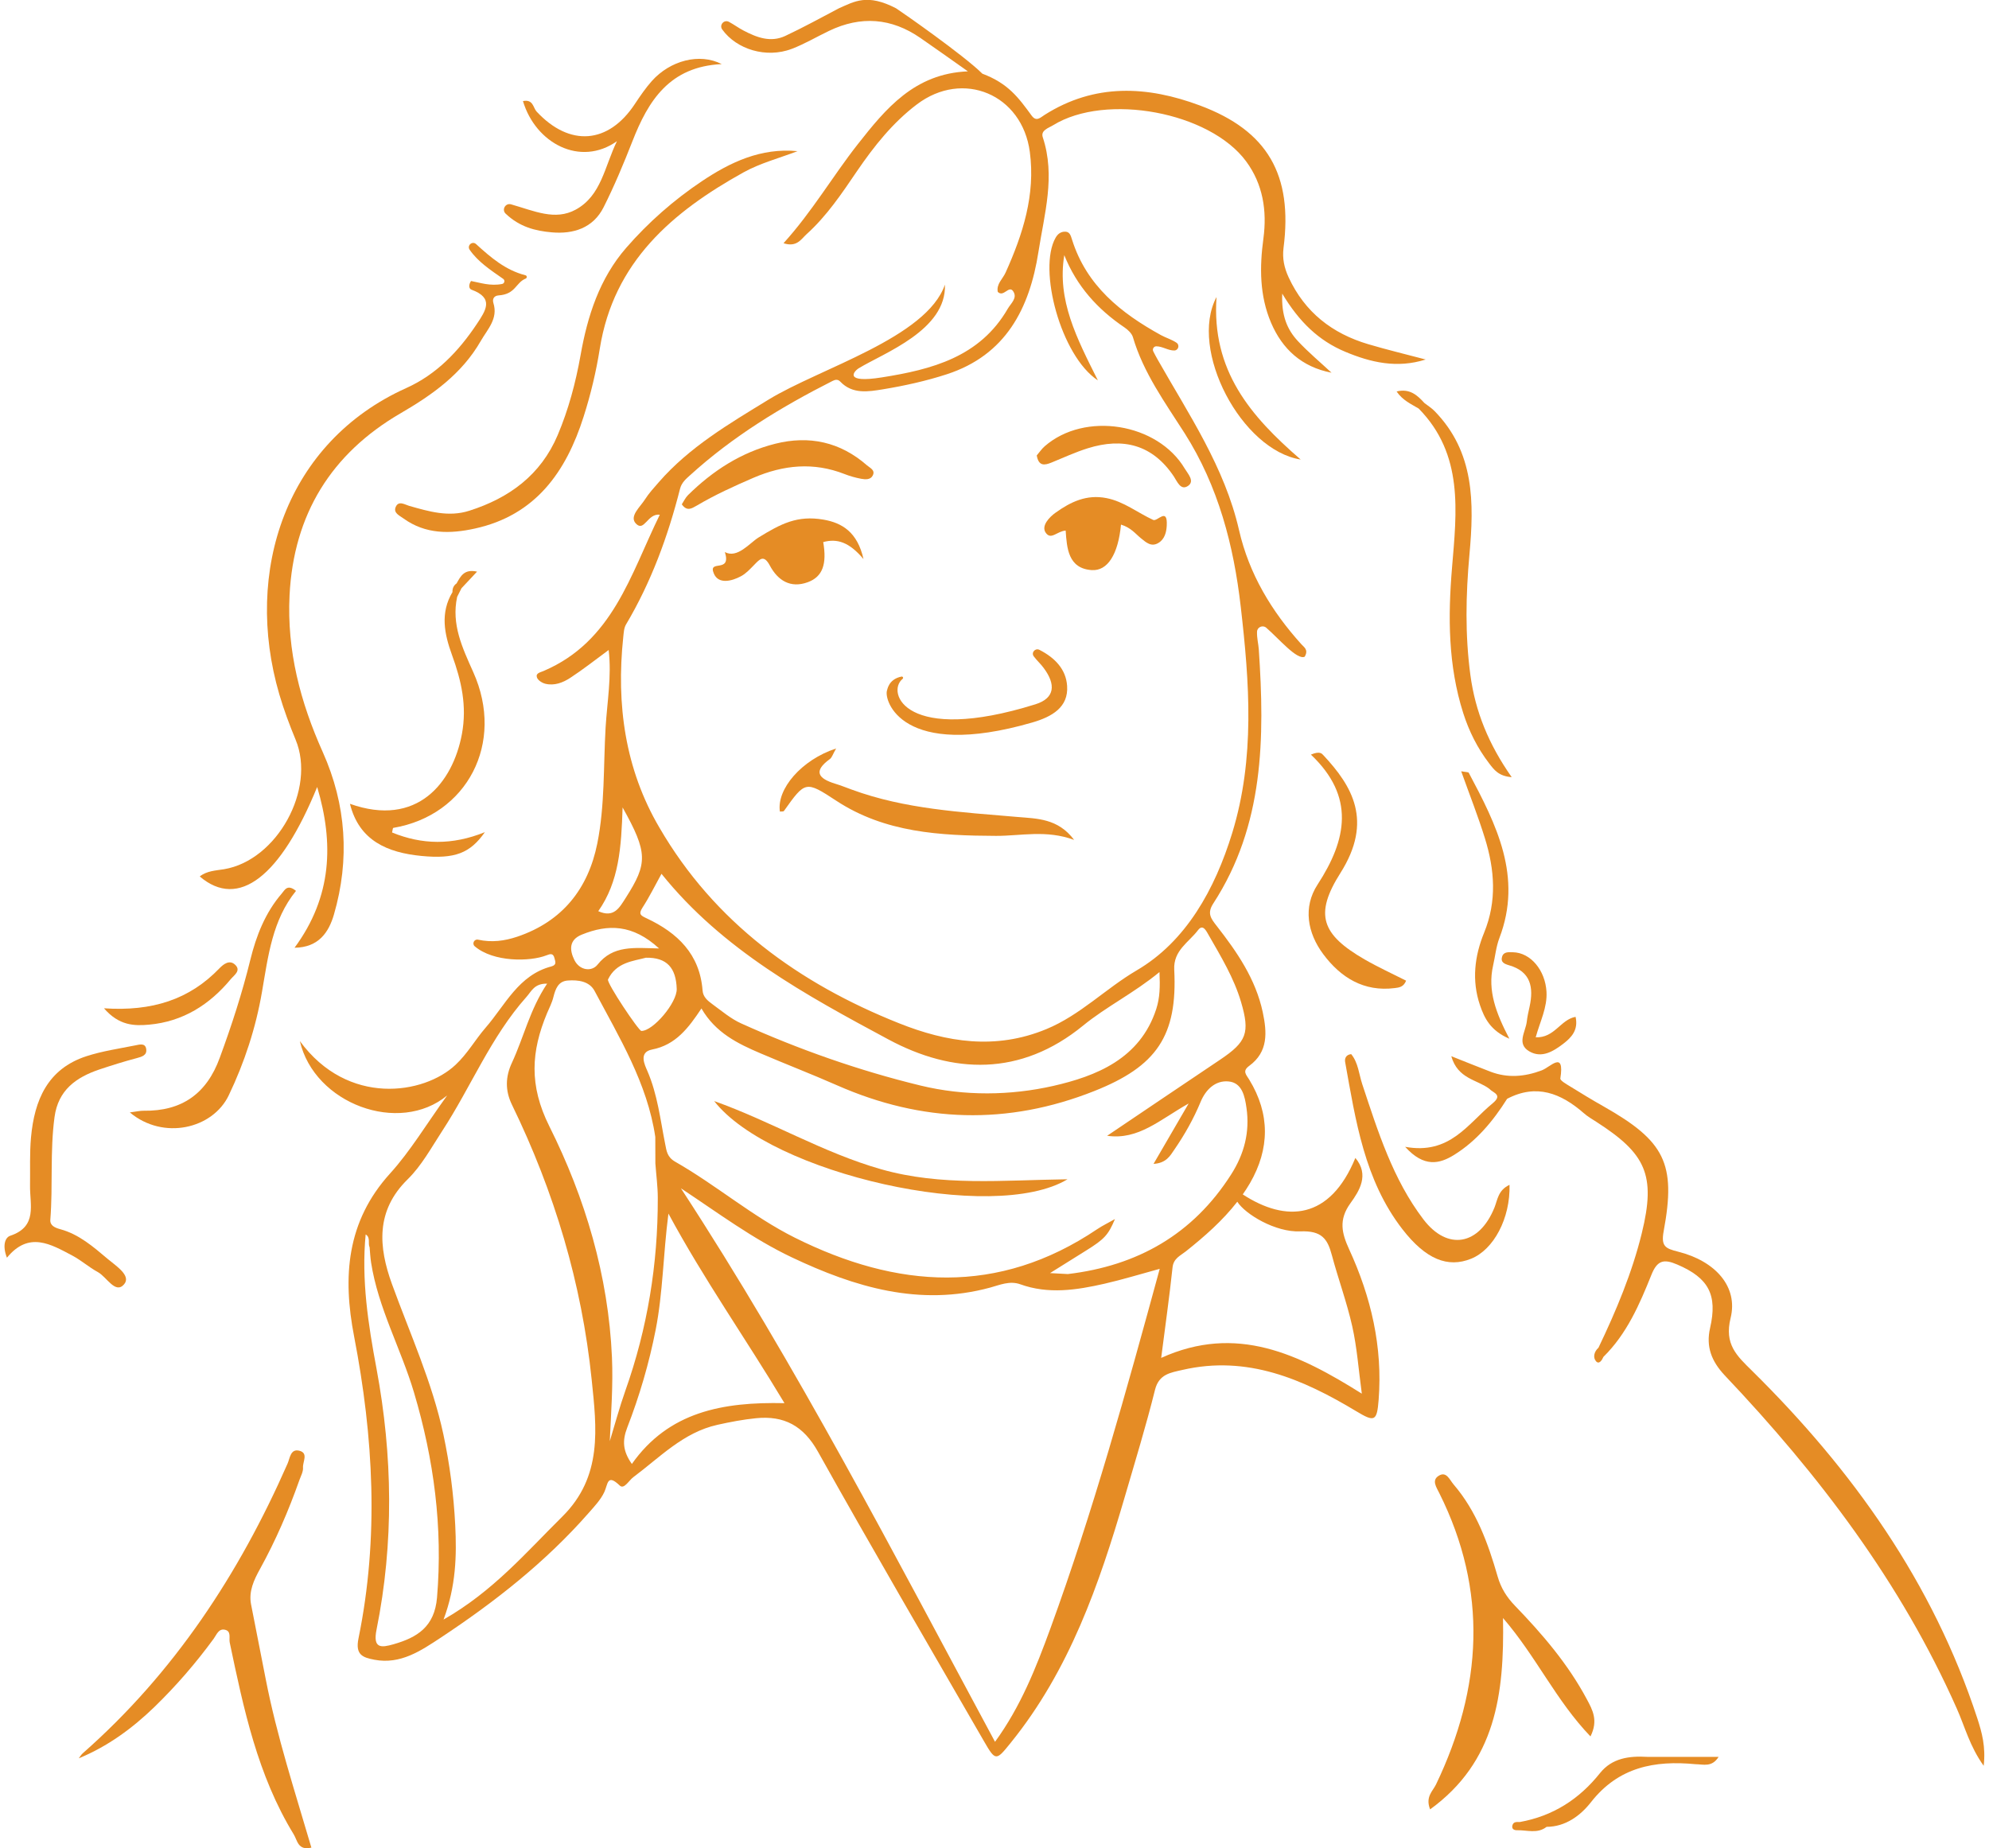 <?xml version="1.0" encoding="utf-8"?>
<!-- Generator: Adobe Illustrator 25.0.1, SVG Export Plug-In . SVG Version: 6.00 Build 0)  -->
<svg version="1.1" id="Capa_1" xmlns="http://www.w3.org/2000/svg" xmlns:xlink="http://www.w3.org/1999/xlink" x="0px" y="0px"
	 viewBox="0 0 2469.5 2294.8" style="enable-background:new 0 0 2469.5 2294.8;" xml:space="preserve">
<style type="text/css">
	.st0{fill:#e58c25;}
</style>
<path class="st0" d="M2123.2,1649c9.5-41.3-1.9-62.2-40.7-78.8c-16.5-7.1-24.9-5.6-32.2,12.9c-14.7,36.6-30.5,73.2-59.5,101.7
	c-1.8,4.1-5.3,9.7-9.1,5.6c-4.2-4.7-2.6-12,2.9-16.9c22-45.9,41.8-93.2,53.8-142.2c17.9-72.8,4.7-99-56.4-138.3
	c-5.3-3.4-10.9-6.6-15.6-10.8c-28.3-24.7-58.8-36.9-95.2-17.8c-17.4,27.6-38,52.4-65.9,69.7c-18,11.1-37.2,15.9-60.7-10.1
	c55.6,10.2,77.8-28.7,108.5-53.9c13.3-10.9,0.6-13-4.1-18.2c-15-11.4-39.1-12.1-47.1-40.4c19.3,7.6,33.9,13.6,48.6,19.2
	c21.4,8.2,42.6,6.3,63.6-1.6c11-4.1,28.7-25.4,23.2,10c-0.4,2.6,7.4,7,11.8,9.7c13.9,8.6,27.8,17.1,42,25.1
	c75.8,43,90.1,70.7,74.5,154.7c-3.5,19,2,21.6,17.9,25.6c46.5,11.7,74.7,43.6,65.2,82.3c-8.1,32.7,7.6,46.9,26.8,65.8
	c124.8,123.2,224.4,263,279.5,431.4c5.7,17.5,10.6,35.3,7.9,58.9c-17.4-24.3-23.4-48.7-33.4-71.1
	c-69.4-156.6-171.4-290.6-288.3-413.9C2125,1690.2,2117.9,1672.2,2123.2,1649z"/>
<path class="st0" d="M591.1,303.1c18.1,16.5,36.5,32.4,61.3,38.7c2,0.5,2.2,3.3,0.3,4.1c-12.6,5.1-12.4,19.5-33.7,20.9
	c-5.6,0.4-8,4.4-6.4,9.5c6.1,19.5-7.4,32.6-15.7,47.1c-23.4,40.7-59.5,66.5-99.6,89.8c-86,50-132.8,125.5-137.8,226.1
	c-3.4,68.7,13.4,132.5,41.3,194.7c29.1,65.1,33.7,133.1,13.8,201.6c-6.4,22-19,40.9-48.9,41.2c46.8-63.5,48.8-130.2,28.1-199.6
	c-45.4,111.3-97.6,152.3-145.8,111.1c9-7.1,19.9-7.3,30.2-9c65.8-11,114.4-99.4,88.8-160.9c-7.6-18.4-14.6-37.1-20.2-56.2
	c-44.8-153,8.6-313.4,157.7-380.4c37.4-16.8,64.9-45.6,87.5-79.5c11.1-16.7,21.8-32.2-6.6-42.6c-3.1-1.1-4-5.6-0.6-10.8
	c11.4,2.1,23.6,6.6,38.6,3.7c3-0.6,3.9-4.5,1.4-6.3c-16.1-11.2-31.5-21.4-41.7-36.2C579.5,304.8,586.4,298.8,591.1,303.1z"/>
<path class="st0" d="M357.1,1817.2c2.9-6.6,3.5-18.7,14.7-15.8c11.4,3,3.9,13.7,4.4,20.9c0.4,5-2.6,10.3-4.4,15.3
	c-13.5,38.2-29.5,75.3-49.1,110.8c-7.4,13.4-14.1,27.5-11,43.7c6,30.9,12.2,61.8,18.2,92.8c13.8,71,36.3,139.7,56.7,209.3
	c-16.8,3.9-17.2-8.8-22-16.6c-44.8-73.3-62.1-155.7-79.4-238.2c-1.1-5.5,2.4-14.1-6.2-15.8c-7.7-1.5-10.1,6.3-13.7,11.2
	c-22,30.1-46.3,58.2-73,84.2c-27.7,26.9-58.5,49.5-94.5,64.3c1.6-2.1,3-4.5,4.9-6.2C216.2,2077.2,296.8,1954.4,357.1,1817.2z"/>
<path class="st0" d="M1787,1854c-3.7-7.5-9.7-15.9-0.8-21.5c9.7-6.1,13.6,5,18.6,10.8c28.4,33.1,42.8,73.2,54.6,114.1
	c4.2,14.7,11.4,25.9,21.5,36.4c34.1,35.3,65.9,72.4,89.2,116c7,13.1,14.6,26.3,4.6,46.3c-42.8-44.5-67.3-99.2-108.6-147
	c1.8,94.8-9.2,178.6-90.5,237.6c-6.2-15.8,3.4-22.6,7.4-31.1C1840.5,2095.6,1847.6,1975.2,1787,1854z"/>
<path class="st0" d="M501,643.8c-4.9-3.6-12.9-6.8-9.7-14.3c3.5-8.3,11.4-2.9,16.6-1.4c24.6,7,49.1,14.3,74.7,6.1
	c49.7-15.8,88.8-44.4,109.8-93.9c13.5-31.9,22.3-65,28.4-99.1c8.6-48.8,23.5-95.3,56.7-133.5c27.5-31.6,59-59.3,93.8-82.6
	c35.4-23.7,73.5-41.8,118.9-37.4c-22.4,8.6-46.2,14.8-67,26.3c-88.3,49-161.3,111.1-178.5,218.9c-4.5,28.5-11.3,57-20.1,84.5
	c-21.7,68.4-59.6,122.4-135,138.9C558.8,663.1,528.3,663.5,501,643.8z"/>
<path class="st0" d="M602,1033.3c-18.3,26.1-37.2,33.6-79,29.5c-41.6-4.1-77.1-18.7-88.5-64.7c83.4,29.7,127.7-26.1,139-86.6
	c6.5-35-0.7-66.4-12.3-98.2c-9.5-26.1-14.9-52.2,0.6-78.1c-0.2-4.5,1.4-8.2,5.1-10.8c4.9-8.7,9.3-18.2,25.4-14.6
	c-7.5,8.1-13.4,14.3-19.3,20.6c-1.8,3.6-3.6,7.1-5.4,10.7c-7.4,34.2,6.5,63.3,20,93.5c39.5,87.9-7.4,177.8-99.3,193.4
	c-0.7,0.1-0.8,3-1.5,5.7C523.9,1048.9,561.4,1049.7,602,1033.3z"/>
<path class="st0" d="M12.8,1534.4c34.1-11.4,24.1-38.6,24.5-62.3c0.3-20-0.6-40,1.2-59.8c4.2-46.1,20.5-85.1,68.8-100.8
	c19.7-6.4,40.5-9.4,60.9-13.5c4.7-0.9,12.1-3.3,13.3,4.4c1.3,7.9-5.1,9.7-11.8,11.5c-15.6,4.1-31.1,9-46.4,14.1
	c-28.9,9.8-51.1,25.6-55.6,59.1c-5.7,42.3-1.9,85-5.2,127.4c-0.6,7.1,5.3,9.9,12.3,11.8c23.3,6.3,41.1,21.9,59,37
	c10.5,8.8,29.5,20.8,20.2,31.5c-10.8,12.5-21.5-9.3-32.6-15.3c-11-6-20.6-14.6-31.7-20.5c-26.7-14.1-53.9-30.5-81.1,2.7
	C2.8,1546.9,6.1,1536.6,12.8,1534.4z"/>
<path class="st0" d="M1677.6,1308.9c8.8,10.7,9.6,24.8,13.8,37.5c19.4,58.5,37.9,117.8,75.8,167.6c30.1,39.6,69.4,32.2,88.3-14.6
	c3.9-9.7,4.4-21.5,18.7-28.2c1.1,41.5-19.6,80.5-47.8,91.8c-28.9,11.6-56.1,0.8-85.2-36.7c-47.2-61-58-134.8-71.1-207.6
	C1669.3,1314.2,1671.2,1309.6,1677.6,1308.9z"/>
<path class="st0" d="M1333.6,1042.9c-34.8-12.8-66-4.9-97-5c-69.2-0.3-137.7-3.8-198.4-43.7c-38.1-25-38.4-24.4-64.9,12.8
	c-0.7,0.9-3.3,0.5-5,0.7c-4.2-27.7,26.6-64.2,69.8-78.3c-4.1,7.1-5.1,11.1-7.6,13c-21.2,15.3-14.5,24.3,6.4,30.7
	c6.9,2.1,13.7,4.8,20.5,7.3c66.4,24.4,136.1,28,205.6,34C1287.2,1016.5,1313.5,1016,1333.6,1042.9z"/>
<path class="st0" d="M785.2,175.4c-10.9,27.8-22.4,55.4-35.8,82c-13,25.8-37.5,33.5-64.4,31.1c-20.4-1.8-39.9-6.7-57.2-23.2
	c-5.2-4.9-0.2-13.5,6.6-11.6c29.2,8.3,54.7,20.6,80.4,6.6c31.9-17.4,35.7-53.3,51.2-85c-45.6,32.3-101.1,2.6-116.7-49.8
	c12.8-2.5,12.5,8.2,16.9,13c41,44.1,89.2,40.5,122.1-9.5c6.5-9.8,13.2-19.6,21-28.4c22.7-25.4,59.2-35.2,86.8-21
	C831.4,82.6,804.9,124.9,785.2,175.4z"/>
<path class="st0" d="M310.8,1191.8c7.4-30.1,18.6-58.6,39.1-82.4c3.6-4.2,6.8-12,17.6-3.2c-29.4,36.3-34.5,80.8-42.2,125.3
	c-7.6,44.4-21.6,87.5-41.3,128.6c-20,41.7-81.3,56-122.8,21.2c8.7-1.1,12.9-2.2,17.2-2.1c47.4,0.7,78.3-21.2,94.5-65.9
	C287.6,1273.3,300.7,1233,310.8,1191.8z"/>
<path class="st0" d="M1876.9,965c-16.5-1.2-22.2-9.6-28-17.1c-14.5-18.9-25-39.9-32.2-62.5c-18.8-59.1-19-119.5-13.9-180.5
	c5.8-69.8,14.6-140.6-41.4-197.6c-9.6-5.7-20-10.3-27.4-21.2c16.2-4,25.6,4.5,34.5,14.3c4.2,3.3,8.9,6.2,12.6,10
	c49.8,50.9,49.2,114,43.3,178.5c-4.5,49.8-5.5,99.4,1.2,149.3C1831.7,883.7,1848.4,924.4,1876.9,965z"/>
<path class="st0" d="M1003,722.9c-21.7,8-37.4-2.3-47.2-20.7c-7.5-14-12.5-7.9-19.5-0.7c-5,5.1-10.1,10.7-16.3,14
	c-11.7,6.3-28,10.2-33.7-3.3c-7.8-18.4,22.2,0.5,13.7-26.7c15.5,8.4,30.9-11.4,41.8-18.1c28-17.2,48.2-27.7,80.5-22.2
	c23.2,4,42.3,15.5,49.8,49c-17.7-21.1-32.7-25.8-50-21.1C1026.8,700.5,1021.4,716.1,1003,722.9z"/>
<path class="st0" d="M1298.5,661.7c-6.3-8.6,4.4-19.7,12.2-25.2c18.6-13.3,38.4-22.9,63.1-18c21.5,4.2,38.8,18.3,58,27.1
	c5.1,2.4,18.1-16.5,16.8,7.2c-0.4,8-2.6,16.8-10.4,21.4c-8.7,5.2-15-0.4-21.7-5.9c-6.9-5.6-12.3-13.1-24.7-16.9
	c-3.5,37.1-16.7,57.7-36.2,56.5c-29.5-1.9-31-27.5-32.5-49.1C1312.2,659.7,1305.1,670.8,1298.5,661.7z"/>
<path class="st0" d="M1694.4,1191.4c16.7,9.6,34.4,17.7,51.4,26.3c-3.2,8-8.7,8.5-14.1,9.2c-38.5,4.9-67.2-13.2-88.7-42
	c-19.7-26.3-25.5-58.4-7.1-86.6c36.5-56,46.7-109.2-8.3-161.3c11.2-4.7,13.5-1.4,15.8,1.1c35.2,37.8,61.8,81.1,20.9,145.8
	C1631.6,1135.5,1640.6,1160.3,1694.4,1191.4z"/>
<path class="st0" d="M846.5,626.2c2.7-4.1,4.6-8.3,7.6-11.3c30.8-30.4,66.2-53.3,108.4-63.9c42.1-10.6,80.7-2.3,113.9,26.8
	c3.8,3.3,10.6,5.9,7.2,12.6c-2.8,5.6-9.3,5-14.4,4.1c-7-1.3-14.1-3.3-20.7-5.9c-38.4-15-75.6-11.4-113.1,4.7
	c-24.1,10.4-47.8,21.2-70.3,34.5C858.6,631.5,852.9,635.3,846.5,626.2z"/>
<path class="st0" d="M1814.2,957.7c6.1,1.1,8.9,0.9,9.4,1.9c34.3,64.4,67.1,129,38,205.2c-4.1,10.8-5.2,22.8-7.8,34.1
	c-7.1,31.2,3.7,59.3,20.2,90.9c-23.5-10.1-31-25.5-36.5-41.7c-10.4-30.6-6.7-61.1,5.2-90.1c16-39.2,13-78.1,1-116.9
	C1835.3,1013.9,1824.8,987.4,1814.2,957.7z"/>
<path class="st0" d="M1283.5,815c-3.5-4.6,1.8-10.7,7-8.1c19.4,9.9,33,24.2,34.4,44.7c1.9,26.7-18.9,38.4-43.2,45.5
	c-162.2,47-184.6-27.8-180.4-39.8c0.3,0.3,1.2-13.9,18-17.2c1.7-0.3,2.7,1.8,1.3,2.9c-20.7,16.9,4,81.8,165,31.5
	c24.3-7.6,25.5-24.6,10.2-45.1C1291.9,824.1,1288,820.9,1283.5,815z"/>
<path class="st0" d="M1297.1,554.1c49.7-43.4,140.1-29,173.9,27.8c3.9,6.5,12.6,15.5,4.1,21.4c-9.3,6.4-13.7-5.8-17.7-11.7
	c-26.6-39.7-63.2-48.6-106.8-35c-15.4,4.8-30.2,11.7-45.2,17.8c-8.6,3.5-15.9,4.6-18.2-8.9C1290.2,562.1,1293.1,557.6,1297.1,554.1z
	"/>
<path class="st0" d="M291.7,1197.7c8.2,7.4-1.1,13.2-5.1,18c-26.4,31.9-59.5,52.8-101.4,56.6c-18.5,1.7-37.4,1.3-56.1-20.3
	c59.6,4,106.1-10.7,143.6-49.9C277.8,1196.9,285,1191.6,291.7,1197.7z"/>
<path class="st0" d="M1941.1,1295.9c-12.3,9.4-26.8,18.6-42.3,9.6c-16.2-9.4-4.7-24.2-3.2-36.8c0.7-6.3,2.1-12.5,3.5-18.7
	c5.2-23.9,1.6-43.6-25.4-51.4c-5.8-1.7-10.8-3.7-8.8-10.5c1.9-6.6,8.2-5.8,13.6-5.7c22,0.5,40.1,22.5,41.6,49.1
	c1.1,19.5-7.9,36.6-13.4,56.5c23.5,1,30.7-22,49.5-25.4C1959.9,1278.9,1951,1288.3,1941.1,1295.9z"/>
<path class="st0" d="M1614.9,570.6c-73.3-11.5-139.3-136.1-104.5-201.8C1504.1,460.3,1552.5,516.6,1614.9,570.6z"/>
<path class="st0" d="M1887,2262.4c41-7.4,73.6-28.2,99.5-60.7c15-18.8,36.4-21.5,58.8-20.2c29.5,0,59,0,88.5,0
	c-8.4,13.3-18.9,9.2-28.7,9.1c-50.7-4.9-95.6,3.5-129.8,47.2c-12.7,16.2-31.2,30.5-55.1,30.6c-11.3,8.9-24.3,3.9-36.7,4.2
	c-3.9,0.1-7.1-1.8-5.6-6.5C1879.4,2261.7,1883.5,2262.4,1887,2262.4z"/>
<path class="st0" d="M555.2,1360.2c-26.1,36.1-45.6,69-70.8,96.8c-54.3,59.8-59.1,128.5-44.7,202.7c24,124.5,31,249.6,5.4,374.7
	c-4.2,20.5,5.3,23.7,19.8,26.5c32.5,6.2,58.1-11.5,82.3-27.4c67.1-44.4,130.3-94,183.7-154.9c7.1-8.1,14.9-16.3,19.4-25.9
	c4.6-9.8,3.3-23.3,19.2-8.1c5.3,5.1,11.3-6.3,16.8-10.4c33-24.6,62.1-55.6,104.4-65c15.8-3.5,31.8-6.6,47.9-8.2
	c34.9-3.5,59,9.3,77.1,41.8c67.3,120.5,137.1,239.7,206,359.3c14.4,25,15.1,24.4,33.3,1.8c72.8-90,109.7-196.4,141.5-305.2
	c12.9-44.2,26.4-88.2,37.5-132.8c4.9-19.9,19.6-21.5,34.2-24.9c80.2-18.5,149.1,11.3,215.5,51.2c23,13.9,25.9,12.8,28-14.1
	c5.1-65.7-9.4-127.7-36.7-187c-9-19.7-13.3-36.4,1.7-57.1c10.9-15.1,23.8-35.2,6.1-56.2c-31.6,76.8-85.8,80.5-139.8,45.3
	c3.1-4.5,6.1-9.1,8.9-13.9c24.7-42.7,25.1-86-0.8-128.5c-4-6.6-9-10.7,0-17.3c23.7-17.4,22-41.6,16.7-66.6
	c-8.8-41.2-31.9-74.7-57.1-107c-7.3-9.3-12.3-15.7-4.3-28c63.1-97.1,63.9-205.5,56.5-315.4c-0.5-7.1-2.5-14.1-2.2-22
	c0.2-5.7,7-8.7,11.4-5c15.5,13.4,38.4,40.7,47.8,36c5-8.6-0.8-11.7-4.1-15.4c-37.1-41.1-64.9-87.2-77.4-141.6
	c-17.9-78.5-62.6-144-101.4-212.5c-1.8-3.1-3.4-6.3-5.1-9.6c-1.5-2.9,0.6-6.4,3.9-6.3c7.6,0.1,14.6,5.3,22.1,5.2
	c5.1,0,7.1-6.7,2.9-9.6c-6-4.1-13.2-6.1-19.4-9.5c-49.7-27.4-92.3-61.3-110.3-118.3c-1.7-5.3-2.9-10.9-10.1-10.1
	c-4.6,0.5-7.9,3.1-10.4,7.5c-22.2,38.9,6.5,146.8,52.5,177.1c-26.3-52.5-50.9-99.7-41.7-155.5c15.3,38.4,41.3,67.2,74.8,89.8
	c4.3,2.9,9,7.4,10.4,12c13,44.3,39.9,81.2,64.2,119.3c41.9,65.9,61,139.5,69.7,215.6c10.8,93.8,17.9,187.9-10.6,280.8
	c-21.5,70-57.4,134.8-118.6,170.6c-38.7,22.7-70.1,55.6-112.3,73c-62.9,26-123.6,16.3-182.7-7.3c-124.4-49.5-229.2-125.3-297.6-243
	C776,955,765,874.5,773.8,791.3c0.6-5.3,0.8-11.4,3.4-15.8c31.3-52.7,52.1-109.5,67.1-168.5c2-7.9,7.4-12.3,12.7-17.1
	c52.8-48,113.2-84.7,176.5-116.8c3.5-1.8,6.7-2.4,9.7,0.7c15.3,16.1,35.1,12.5,53.1,9.6c26.7-4.4,53.5-10.3,79.3-18.7
	c73-23.8,102.7-81.4,113.7-151.9c7.3-47.1,21.4-94,5.4-142.3c-2.9-8.8,7.2-11.5,13-15.1c65.3-40.2,194.2-16.5,239.5,45
	c20.8,28.2,26.1,61.3,21.4,95.9c-4.8,35.5-4.8,70.8,9.5,104.4c14,32.8,38.1,55,75.1,62.1c-14-13-28.7-25.3-41.7-39.2
	c-13.2-14.2-20.7-31.4-19.5-59c21.2,35.4,45.6,58.5,78,72.1c31.9,13.4,64.5,21,100.1,9.7c-23.8-6.3-47.7-12-71.3-19
	c-44.8-13.3-78.7-39.6-98.8-82.9c-5.6-12.1-8-23.5-6.4-36.6c11.7-90.8-19.7-145.5-103.5-176.8c-65.7-24.6-131-27.9-193.2,11.6
	c-5.3,3.4-10.2,8.8-16,0.9c-16.4-22.4-29.1-40-61.2-52.1c-23.7-23.4-99.6-76.3-107.2-81.2c-35.8-18.6-51.7-8.4-70.9,0
	C1019.5,21.9,997.6,34,975,44.6c-18.2,8.5-35.3,2-51.9-6.7c-6.2-3.2-11.9-7.5-18.1-10.8c-6.1-3.2-12.3,4-8.3,9.5
	c17.8,24.7,54.5,36.1,86.3,24.1c16-6.1,30.9-15,46.4-22.4c39.4-18.9,77.3-16.1,113.3,8.8c18.5,12.8,36.8,25.8,59,41.5
	c-66.4,2.7-102.1,46.5-136.8,90.6c-31.1,39.6-56.5,83.5-92.1,122.8c16.5,5.4,22-5.2,28.5-11.1c25.2-22.7,43.9-50.7,62.8-78.5
	c21.1-30.9,44.3-60.1,74.3-82.8c57.3-43.4,130.7-12.4,140.2,59c7.1,53.2-8.6,102.2-30.1,149.9c-3.5,7.8-11.6,14.1-9.7,23.9
	c7.3,7.3,13.7-8.7,19.1-0.8c5.7,8.4-2.7,14.9-6.6,21.6c-34.7,60.2-94.5,75.6-156.4,85.4c-47.3,7.5-35.3-7.3-28.6-11.4
	c31-18.9,109.1-47.3,106.9-103.8c-22.7,66-155.6,103.9-219,142.8c-48.8,29.9-98.2,58.8-136.4,102.7c-5.9,6.8-12.2,13.6-17,21.2
	c-5.9,9.4-19.9,21-11.3,30c10.5,11,14.2-12.8,29.7-11c-36.5,74.4-58.3,157.4-144.4,194.1c-4.3,1.8-10,2.7-8.1,8.1
	c1.2,3.4,6.3,6.7,10.3,7.7c11.3,2.8,22-1.4,31-7.3c15.8-10.3,30.7-22.1,47.7-34.6c3.9,32.8-1.9,64.5-3.8,96.3
	c-2.8,48-0.8,96.6-10.3,143.9c-11.3,56.3-43.4,96.9-99.4,115.8c-15.8,5.3-31.7,7.4-48.6,3.7c-4.8-1.1-7.9,5-4.2,8.2
	c23.3,19.9,68.6,19.2,88.9,11.3c4.8-1.9,8.5-3.1,10.1,3.4c1,4.2,3.2,8.4-3.8,10.3c-40.9,10.7-57.1,47.8-81.7,76.1
	c-12.9,14.9-22.2,31.9-37.2,46c-39.3,37.1-134,51.8-193.4-29.4C390.3,1370.6,495.6,1409.6,555.2,1360.2z M818.3,1177.7
	c-31.1-0.7-57-4.3-76.4,20.1c-7.2,9.1-22.3,7.4-28.8-5.8c-6-12.3-6.9-25,9.3-31.5C754.9,1147.3,785.6,1147.6,818.3,1177.7z
	 M754.9,1216.2c10.2-21.5,31.6-22.8,47-27c26.1-0.5,37.5,12.6,38.3,38.7c0.5,17.1-29.3,52.4-43.9,52.2
	C793,1280.1,753,1220.4,754.9,1216.2z M777,1114.7c-7.9,12.3-14.6,25.5-34.2,16.7c25.8-36.7,28.6-79.1,30.2-128.8
	C804.4,1058.9,804.3,1071.9,777,1114.7z M1435.6,1252.8c-20.1,62.1-74.9,83.5-128,95.6c-53,12-110.1,12.8-164.8-0.5
	c-76.5-18.6-150.6-44.7-222.3-77c-13-5.8-24.3-15.5-36-24c-5.7-4.2-11.6-8.8-12.2-17c-3.4-45.1-31.1-71.6-69.4-89.6
	c-6.9-3.3-10.7-4.8-5.2-13.3c8.6-13.2,15.5-27.4,23.6-42c75.7,94.4,179.4,150.7,281.8,205.7c79.9,42.9,164,46.2,241.5-17.1
	c28.8-23.6,63.3-40.5,95-66.6C1440.4,1225.1,1440.1,1238.8,1435.6,1252.8z M1441.7,1686.1c5-39.1,10.2-75.6,14.1-112.3
	c1.2-11.3,9.6-14.5,16.4-19.9c23.4-18.6,45.8-38.3,64-61.7c9.9,15.5,47.3,38.1,78.1,36.8c26.6-1.1,33.9,9.1,39.3,29.5
	c7.9,29.6,18.6,58.4,25.3,88.3c5.9,26.2,7.8,53.3,11.9,83.7C1612.5,1681.3,1535.1,1643.8,1441.7,1686.1z M1325.8,1582
	c-7.4-0.4-14.7-0.8-22.1-1.2c15-9.4,30.1-18.8,45.1-28.2c22.3-13.9,27.2-19.1,35.5-38.9c-8.4,4.8-15.6,8.2-22.1,12.6
	c-123,82.8-248.7,73.7-375.4,10.5c-52.6-26.3-97.5-65.2-148.5-94.3c-10-5.7-10.7-13.3-12.4-21.8c-6.1-30.6-9.5-61.7-22.2-91
	c-2.9-6.8-11.4-23.2,5.9-26.5c29.4-5.7,45.2-26.8,61.3-51c17.4,30.2,45.1,43.7,73.5,55.8c31.5,13.5,63.5,25.8,94.8,39.6
	c105.5,46.5,211.6,49.9,319.3,7.2c77.5-30.7,103.6-68.5,99.4-150.8c-1.2-23.9,18.1-33.9,29.5-49c6.2-8.2,10.3,1.1,13.3,6.2
	c15.3,26.7,31.3,53.1,40.1,82.8c11.4,38.5,7,49.7-25.9,71.8c-46.8,31.4-93.6,63-140.3,94.5c38.9,5.6,65.5-20.1,101.2-40.1
	c-16.4,28.2-29.1,50.1-43.6,75c15.8-1,20.6-10,25.9-17.8c12.8-18.6,23.9-38.3,32.6-59.3c6.4-15.4,18.4-26.7,34.4-25.3
	c17.2,1.4,20.5,18.8,22.5,32.9c4.3,29.8-2.7,57.1-19.1,82.7C1481.1,1532.7,1412.3,1571.7,1325.8,1582z M845.4,1475.5
	c45.8,30.3,89.2,62.8,137.8,85.8c77.9,36.9,158.6,61.4,246.5,37.4c11.6-3.2,24.1-8.7,37.1-4c34.9,12.6,69.8,7.2,104.5-0.7
	c22.3-5.1,44.1-11.8,68.6-18.5c-41.7,152.7-82.8,301.5-135.8,446.7c-17.8,48.7-36.9,97-68.7,140.6
	C1109.8,1929.5,989.5,1696.1,845.4,1475.5z M778.7,1772.8c15.3-39.5,27.2-80,35.4-121.8c9-45.9,9.2-92.6,15.8-144.1
	c44.4,82.3,95.4,154.2,144.1,235.4c-76.8-1.7-143.8,10.7-189.5,75.5C773,1801.4,772.6,1788.8,778.7,1772.8z M682,1398.4
	c-25.4-50.9-22.5-93.1-2.8-140.3c2.8-6.6,6.2-13.1,7.9-20.1c2.6-10.2,6-19.7,18-20.5c12.7-0.9,26.6,0.8,33.1,12.9
	c30.8,58,65.5,114.6,75.4,181.3c0,11,0,21.9,0.1,32.9c1,14.3,3,28.6,3,42.9c0.2,82.1-12.8,161.9-40.3,239.4
	c-7.3,20.6-12.9,41.7-19.3,62.6c1.6-35.3,4.2-69.7,2.7-104C755.4,1584.2,726.6,1487.6,682,1398.4z M460.7,1567.5
	c8.8,56.8,37.1,107.1,53.3,161.5c24.8,83.4,35.9,167.5,28.6,254.7c-3.1,36.4-24.7,49.6-54.1,58c-15.1,4.3-25.8,5.6-21-18.2
	c21.7-107.8,20-216.4,0-323.9c-10.4-55.5-18.9-110.4-13.5-166.8c6.4,3.9,2.5,10.9,4.9,16C459.4,1554.9,459.8,1561.3,460.7,1567.5z
	 M653.7,1237.8c6.2-6.9,9.6-16.7,25.6-16.4c-21.5,32.2-29,66.6-43.7,98.2c-8.1,17.3-8.6,34.4,0,52.1c52.6,108.1,86.7,221.7,99,341.3
	c6.2,60.3,13.9,120.4-36.6,170.3c-44.8,44.3-85.7,92.6-147.3,127.7c15.5-41.6,16.4-79.4,14.5-117.2c-1.9-37.9-6.8-75.6-14.7-112.7
	c-13.9-64.8-41.4-124.9-63.9-186.8c-16.6-45.9-20.5-90.8,19.7-130.1c17.1-16.8,29.2-39.1,42.5-59.5
	C584.8,1349.6,609.3,1287.6,653.7,1237.8z"/>
<path class="st0" d="M886.7,1367.2c70.4,25,135,64.1,207.4,84.7c74.6,21.2,150.2,13.5,231.3,12.4
	C1233.2,1519.9,957.1,1457.6,886.7,1367.2z"/>
</svg>
